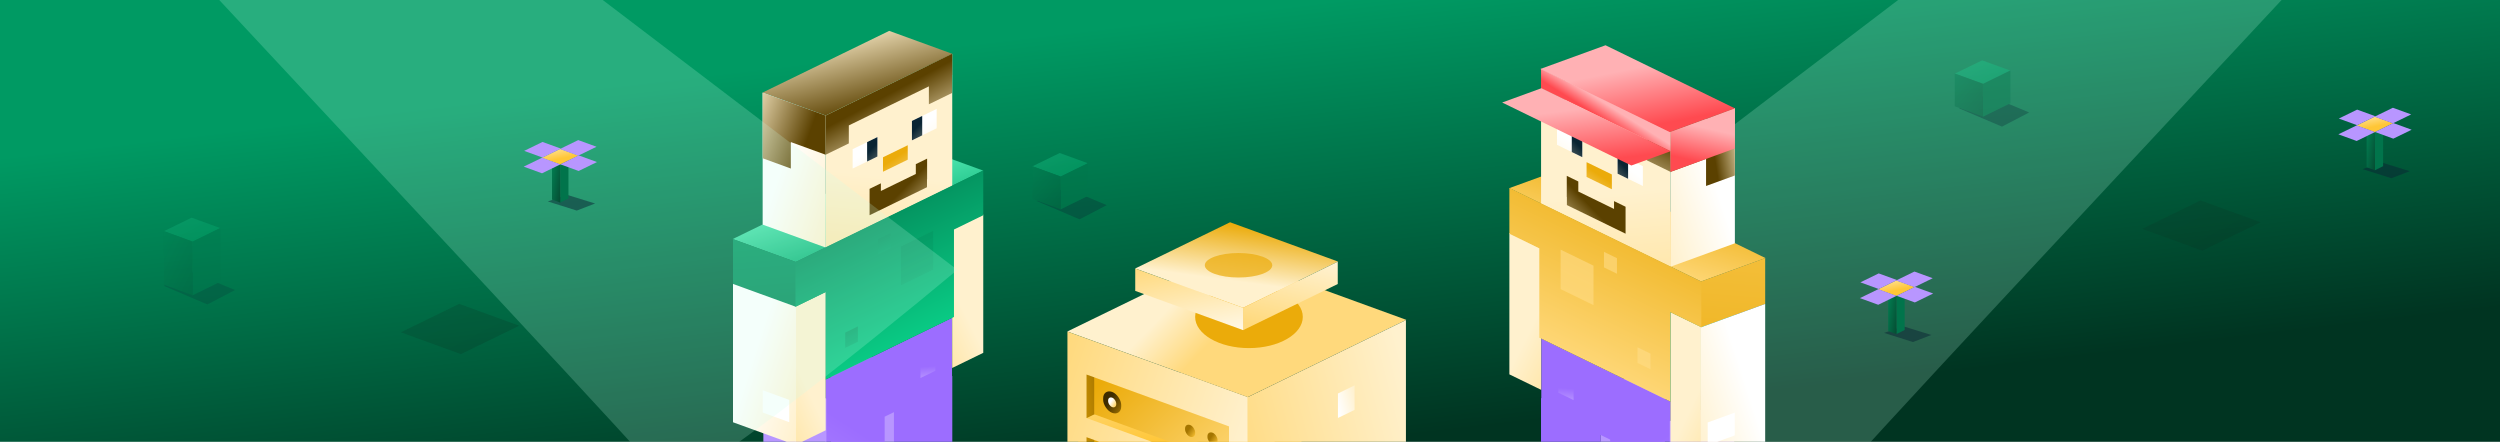 <?xml version="1.0" encoding="UTF-8"?> <svg xmlns="http://www.w3.org/2000/svg" width="1160" height="205" viewBox="0 0 1160 205" fill="none"><g clip-path="url(#clip0_224_44)"><rect width="1160" height="205" fill="url(#paint0_linear_224_44)"></rect><g filter="url(#filter0_f_224_44)"><path d="M448.397 273.056L386.31 248.131L427.328 230.019L487.813 253.741L448.397 273.056Z" fill="#1E1E1E" fill-opacity="0.7"></path></g><rect width="31.114" height="73.855" transform="matrix(0.94 0.342 0 1 385.637 159.084)" fill="url(#paint1_linear_224_44)"></rect><path d="M441.744 174.542L441.868 174.482V230.323L414.786 243.534V191.234L410.478 193.335V245.712L383.396 258.923V206.545L383.017 206.731V176.105L441.744 147.458V174.542Z" fill="url(#paint2_linear_224_44)"></path><rect width="7.679" height="8.287" transform="matrix(0.899 -0.438 0 1 427.089 167.115)" fill="url(#paint3_linear_224_44)"></rect><rect width="31.114" height="73.855" transform="matrix(0.94 0.342 0 1 354.195 174.313)" fill="url(#paint4_linear_224_44)"></rect><rect width="30.95" height="43.887" transform="matrix(0.94 0.342 0 1 354.195 121.584)" fill="url(#paint5_linear_224_44)"></rect><rect width="31.114" height="65.339" transform="matrix(0.94 0.342 -0.899 0.438 412.594 14.322)" fill="url(#paint6_linear_224_44)"></rect><rect width="31.114" height="96.781" transform="matrix(0.94 0.342 -0.899 0.438 426.986 68.526)" fill="url(#paint7_linear_224_44)"></rect><rect width="65.339" height="61.245" transform="matrix(0.899 -0.438 0 1 383.106 53.609)" fill="url(#paint8_linear_224_44)"></rect><rect width="15.393" height="64.193" transform="matrix(0.899 -0.438 0 1 369.261 142.21)" fill="url(#paint9_linear_224_44)"></rect><rect width="16.048" height="64.193" transform="matrix(0.899 -0.438 0 1 441.806 106.552)" fill="url(#paint10_linear_224_44)"></rect><path d="M441.833 34.792L441.743 34.835V43.144L430.999 48.384V40.075L393.85 58.194V66.546L383.106 71.786V53.609L393.85 48.369L430.999 30.25V30.207L441.743 24.967V25.01L441.833 24.967V34.792Z" fill="url(#paint11_linear_224_44)"></path><rect width="12.773" height="6.714" transform="matrix(0.899 -0.438 0 1 409.709 72.98)" fill="url(#paint12_linear_224_44)"></rect><rect width="12.773" height="9.007" transform="matrix(0.899 -0.438 0 1 395.627 69.213)" fill="url(#paint13_linear_224_44)"></rect><rect width="12.773" height="9.007" transform="matrix(0.899 -0.438 0 1 423.137 56.113)" fill="url(#paint14_linear_224_44)"></rect><rect width="5.303" height="9.007" transform="matrix(0.899 -0.438 0 1 402.34 65.939)" fill="url(#paint15_linear_224_44)"></rect><rect width="5.303" height="9.007" transform="matrix(0.899 -0.438 0 1 423.137 56.113)" fill="url(#paint16_linear_224_44)"></rect><path d="M430.179 83.182L430.127 83.206V86.867L403.486 99.86V87.621L408.726 85.065V88.624L424.938 80.718V76.158L430.179 73.603V83.182Z" fill="url(#paint17_linear_224_44)"></path><rect width="31.114" height="61.245" transform="matrix(0.94 0.342 0 1 353.868 42.98)" fill="url(#paint18_linear_224_44)"></rect><rect width="31.114" height="20.797" transform="matrix(0.94 0.342 0 1 340.112 110.939)" fill="url(#paint19_linear_224_44)"></rect><rect width="31.114" height="64.193" transform="matrix(0.94 0.342 0 1 340.112 131.737)" fill="url(#paint20_linear_224_44)"></rect><rect width="13.075" height="10.343" transform="matrix(0.94 0.342 0 1 353.916 181.082)" fill="url(#paint21_linear_224_44)"></rect><path d="M383.105 53.622V71.8L366.948 65.919V78.2L353.868 73.439V42.98L383.105 53.622Z" fill="url(#paint22_linear_224_44)"></path><path d="M456.23 99.869L442.643 106.495V147.076L383.18 176.078V135.497L369.097 142.366V121.569L456.23 79.071V99.869Z" fill="url(#paint23_linear_224_44)"></path><rect opacity="0.6" width="16.615" height="17.93" transform="matrix(0.899 -0.438 0 1 418.042 114.379)" fill="url(#paint24_linear_224_44)"></rect><rect opacity="0.6" width="6.55" height="7.068" transform="matrix(0.899 -0.438 0 1 392.173 154.321)" fill="url(#paint25_linear_224_44)"></rect><rect opacity="0.6" width="6.55" height="7.068" transform="matrix(0.899 -0.438 0 1 407.398 110.982)" fill="url(#paint26_linear_224_44)"></rect><g filter="url(#filter1_f_224_44)"><path d="M622.595 307.814L517.045 266.711L586.776 236.843L689.602 275.963L622.595 307.814Z" fill="#1E1E1E" fill-opacity="0.7"></path></g><rect width="18.405" height="31.763" transform="matrix(0.899 -0.438 0 1 500.291 193.409)" fill="url(#paint27_linear_224_44)"></rect><rect width="74.212" height="49.574" transform="matrix(0.94 0.342 -0.899 0.438 547.518 201.848)" fill="url(#paint28_linear_224_44)"></rect><rect width="89.047" height="31.689" transform="matrix(0.94 0.342 0 1 507.711 189.496)" fill="url(#paint29_linear_224_44)"></rect><rect width="89.047" height="81.87" transform="matrix(0.94 0.342 -0.899 0.438 568.827 117.956)" fill="url(#paint30_linear_224_44)"></rect><mask id="path-33-inside-1_224_44" fill="white"><rect width="71.769" height="65.984" rx="1.542" transform="matrix(0.94 0.342 -0.899 0.438 568.467 123.202)"></rect></mask><rect width="71.769" height="65.984" rx="1.542" transform="matrix(0.94 0.342 -0.899 0.438 568.467 123.202)" stroke="url(#paint31_linear_224_44)" stroke-width="4.639" stroke-linejoin="round" mask="url(#path-33-inside-1_224_44)"></rect><g filter="url(#filter2_f_224_44)"><ellipse cx="579.522" cy="147.036" rx="24.975" ry="14.483" fill="#EBAB0A"></ellipse></g><g filter="url(#filter3_dd_224_44)"><rect width="8.908" height="9.718" rx="4.454" transform="matrix(0.94 0.342 0 1 511.867 210.276)" fill="url(#paint32_linear_224_44)"></rect></g><rect width="53.276" height="48.982" transform="matrix(0.94 0.342 -0.899 0.438 570.746 103.129)" fill="url(#paint33_linear_224_44)"></rect><g opacity="0.7" filter="url(#filter4_f_224_44)"><ellipse cx="574.68" cy="123.08" rx="15.655" ry="5.682" fill="#EBAB0A"></ellipse></g><rect width="48.848" height="10.371" transform="matrix(0.899 -0.438 0 1 576.804 142.805)" fill="url(#paint34_linear_224_44)"></rect><rect width="53.276" height="10.371" transform="matrix(0.94 0.342 0 1 526.748 124.603)" fill="url(#paint35_linear_224_44)"></rect><mask id="path-40-inside-2_224_44" fill="white"><rect width="36.758" height="33.795" rx="1.542" transform="matrix(0.94 0.342 -0.899 0.438 572.722 108.832)"></rect></mask><rect width="36.758" height="33.795" rx="1.542" transform="matrix(0.94 0.342 -0.899 0.438 572.722 108.832)" stroke="url(#paint36_linear_224_44)" stroke-width="4.639" stroke-linejoin="round" mask="url(#path-40-inside-2_224_44)"></rect><rect width="9.664" height="31.763" transform="matrix(0.899 -0.438 0 1 500.29 164.442)" fill="url(#paint37_linear_224_44)"></rect><rect width="74.212" height="49.574" transform="matrix(0.94 0.342 -0.899 0.438 547.518 172.881)" fill="url(#paint38_linear_224_44)"></rect><rect width="89.047" height="31.689" transform="matrix(0.94 0.342 0 1 507.711 160.53)" fill="url(#paint39_linear_224_44)"></rect><g filter="url(#filter5_ddd_224_44)"><rect width="8.908" height="9.718" rx="4.454" transform="matrix(0.94 0.342 0 1 511.867 180.329)" fill="url(#paint40_linear_224_44)"></rect></g><g filter="url(#filter6_ddd_224_44)"><rect width="4.019" height="4.384" rx="2.009" transform="matrix(0.94 0.342 0 1 514.165 183.833)" fill="url(#paint41_linear_224_44)"></rect></g><path d="M578.966 184.302V292.354L495.288 261.898V153.846L578.966 184.302ZM504.149 251.242L570.26 275.304V255.118L504.149 231.056V251.242ZM504.149 223.041L570.26 247.104V226.918L504.149 202.855V223.041ZM504.149 193.971L570.26 218.033V197.848L504.149 173.785V193.971Z" fill="url(#paint42_linear_224_44)"></path><rect width="81.646" height="108.053" transform="matrix(0.899 -0.438 0 1 578.953 184.271)" fill="url(#paint43_linear_224_44)"></rect><rect width="8.587" height="11.365" transform="matrix(0.899 -0.438 0 1 620.81 182.573)" fill="url(#paint44_linear_224_44)"></rect><g filter="url(#filter7_ddd_224_44)"><rect width="4.99" height="5.444" rx="2.495" transform="matrix(0.94 0.342 0 1 549.864 196.347)" fill="url(#paint45_linear_224_44)"></rect></g><g filter="url(#filter8_ddd_224_44)"><rect width="4.99" height="5.444" rx="2.495" transform="matrix(0.94 0.342 0 1 560.254 199.909)" fill="url(#paint46_linear_224_44)"></rect></g><g opacity="0.2" filter="url(#filter9_f_224_44)"><path d="M444.211 125.2L-304 -444.098C-190.803 -308.182 305.317 215.181 308.816 223.765C312.315 232.349 400.537 161.632 444.211 125.2Z" fill="#C8FFEB"></path></g><g opacity="0.2" filter="url(#filter10_f_224_44)"><path d="M716.177 125.2L1464.39 -444.098C1351.19 -308.182 855.07 215.181 851.571 223.765C848.072 232.349 759.85 161.632 716.177 125.2Z" fill="#C8FFEB"></path></g><rect width="31.803" height="75.492" transform="matrix(-0.94 0.342 0 1 772.509 168.971)" fill="url(#paint47_linear_224_44)"></rect><path d="M715.159 184.77L715.032 184.708V241.788L742.715 255.292V201.832L747.117 203.979V257.518L774.8 271.022V217.483L775.187 217.672V186.367L715.159 157.085V184.77Z" fill="url(#paint48_linear_224_44)"></path><rect width="7.85" height="8.471" transform="matrix(-0.899 -0.438 0 1 730.139 177.179)" fill="url(#paint49_linear_224_44)"></rect><rect width="31.803" height="75.492" transform="matrix(-0.94 0.342 0 1 804.648 184.537)" fill="url(#paint50_linear_224_44)"></rect><rect width="31.636" height="44.86" transform="matrix(-0.94 0.342 0 1 804.648 130.639)" fill="url(#paint51_linear_224_44)"></rect><rect width="31.803" height="98.926" transform="matrix(-0.94 0.342 0.899 0.438 730.244 76.405)" fill="url(#paint52_linear_224_44)"></rect><rect width="66.787" height="62.603" transform="matrix(-0.899 -0.438 0 1 775.096 61.157)" fill="url(#paint53_linear_224_44)"></rect><rect width="15.734" height="65.616" transform="matrix(-0.899 -0.438 0 1 789.248 151.722)" fill="url(#paint54_linear_224_44)"></rect><rect width="16.404" height="65.616" transform="matrix(-0.899 -0.438 0 1 715.096 115.274)" fill="url(#paint55_linear_224_44)"></rect><path d="M764.114 74.38L775.096 79.736V61.156L764.114 55.8V74.38ZM715.16 50.46L726.142 55.816V37.236L715.16 31.88V50.46Z" fill="url(#paint56_linear_224_44)"></path><rect width="13.056" height="6.863" transform="matrix(-0.899 -0.438 0 1 747.904 80.958)" fill="url(#paint57_linear_224_44)"></rect><rect width="13.056" height="9.206" transform="matrix(-0.899 -0.438 0 1 762.299 77.107)" fill="url(#paint58_linear_224_44)"></rect><rect width="13.056" height="9.206" transform="matrix(-0.899 -0.438 0 1 734.178 63.717)" fill="url(#paint59_linear_224_44)"></rect><rect width="5.421" height="9.206" transform="matrix(-0.899 -0.438 0 1 755.437 73.761)" fill="url(#paint60_linear_224_44)"></rect><rect width="5.421" height="9.206" transform="matrix(-0.899 -0.438 0 1 734.178 63.717)" fill="url(#paint61_linear_224_44)"></rect><path d="M726.98 91.385L727.034 91.411V95.153L754.265 108.434V95.924L748.908 93.312V96.95L732.337 88.867V84.207L726.98 81.594V91.385Z" fill="url(#paint62_linear_224_44)"></path><rect width="31.803" height="62.603" transform="matrix(-0.94 0.342 0 1 804.982 50.294)" fill="url(#paint63_linear_224_44)"></rect><rect width="31.804" height="18.58" transform="matrix(-0.94 0.342 0 1 804.982 50.293)" fill="url(#paint64_linear_224_44)"></rect><rect width="31.804" height="21.258" transform="matrix(-0.94 0.342 0 1 819.043 119.758)" fill="url(#paint65_linear_224_44)"></rect><rect width="31.803" height="65.616" transform="matrix(-0.94 0.342 0 1 819.043 141.017)" fill="url(#paint66_linear_224_44)"></rect><rect width="13.365" height="10.572" transform="matrix(-0.94 0.342 0 1 804.933 191.455)" fill="url(#paint67_linear_224_44)"></rect><path d="M791.612 55.16V86.293L804.982 81.427V50.294L791.612 55.16Z" fill="url(#paint68_linear_224_44)"></path><path d="M700.351 108.442L714.24 115.216V156.696L775.021 186.341V144.86L789.415 151.882V130.624L700.351 87.184V108.442Z" fill="url(#paint69_linear_224_44)"></path><rect opacity="0.6" width="16.983" height="18.327" transform="matrix(-0.899 -0.438 0 1 739.386 123.274)" fill="url(#paint70_linear_224_44)"></rect><rect opacity="0.6" width="6.695" height="7.225" transform="matrix(-0.899 -0.438 0 1 765.829 164.102)" fill="url(#paint71_linear_224_44)"></rect><rect opacity="0.6" width="6.695" height="7.225" transform="matrix(-0.899 -0.438 0 1 750.267 119.803)" fill="url(#paint72_linear_224_44)"></rect><rect width="31.804" height="18.58" transform="matrix(-0.94 0.342 0 1 804.982 50.293)" fill="url(#paint73_linear_224_44)"></rect><path d="M775.096 61.158L715.068 31.88V40.956L775.096 70.234V61.158Z" fill="url(#paint74_linear_224_44)"></path><path d="M744.955 21L714.726 32.002L774.755 61.28L804.983 50.278L744.955 21Z" fill="url(#paint75_linear_224_44)"></path><path d="M715.253 40.92L697 47.563L756.937 76.797L775.19 70.153L715.253 40.92Z" fill="url(#paint76_linear_224_44)"></path><g opacity="0.3" filter="url(#filter11_f_224_44)"><g filter="url(#filter12_f_224_44)"><path d="M500.908 101.757L481.03 93.271L494.163 87.104L513.528 95.181L500.908 101.757Z" fill="#092433"></path></g><rect width="13.928" height="14.137" transform="matrix(0.94 0.342 -0.899 0.438 491.707 71)" fill="url(#paint77_linear_224_44)"></rect><rect width="14.227" height="15.233" transform="matrix(0.897 -0.441 0 1 492.057 81.965)" fill="url(#paint78_linear_224_44)"></rect><rect width="13.928" height="15.233" transform="matrix(0.94 0.342 0 1 479 77.093)" fill="url(#paint79_linear_224_44)"></rect></g><g opacity="0.3" filter="url(#filter13_f_224_44)"><g filter="url(#filter14_f_224_44)"><path d="M928.908 58.757L909.03 50.271L922.163 44.104L941.528 52.181L928.908 58.757Z" fill="#092433"></path></g><rect width="13.928" height="14.137" transform="matrix(0.94 0.342 -0.899 0.438 919.707 28)" fill="url(#paint80_linear_224_44)"></rect><rect width="14.227" height="15.233" transform="matrix(0.897 -0.441 0 1 920.057 38.965)" fill="url(#paint81_linear_224_44)"></rect><rect width="13.928" height="15.233" transform="matrix(0.94 0.342 0 1 907 34.093)" fill="url(#paint82_linear_224_44)"></rect></g><g opacity="0.22" filter="url(#filter15_f_224_44)"><rect width="29.643" height="30.09" transform="matrix(0.94 0.342 -0.899 0.438 213.044 141)" fill="url(#paint83_linear_224_44)"></rect></g><g opacity="0.22" filter="url(#filter16_f_224_44)"><rect width="29.643" height="30.09" transform="matrix(0.94 0.342 -0.899 0.438 1021.04 93)" fill="url(#paint84_linear_224_44)"></rect></g><g filter="url(#filter17_f_224_44)"><g opacity="0.5" filter="url(#filter18_f_224_44)"><path d="M267.614 97.707L254.189 93.47L263.058 90.391L276.136 94.423L267.614 97.707Z" fill="#092433"></path></g><rect width="4.284" height="19.796" transform="matrix(0.897 -0.441 0 1 259.922 74.207)" fill="url(#paint85_linear_224_44)"></rect><rect width="4.089" height="19.796" transform="matrix(0.94 0.342 0 1 256.125 72.819)" fill="url(#paint86_linear_224_44)"></rect><rect width="9.037" height="9.468" transform="matrix(0.94 0.342 -0.899 0.438 259.901 69.093)" fill="url(#paint87_linear_224_44)"></rect><rect width="9.037" height="9.468" transform="matrix(0.94 0.342 -0.899 0.438 251.509 73.177)" fill="url(#paint88_linear_224_44)"></rect><rect width="9.037" height="9.468" transform="matrix(0.94 0.342 -0.899 0.438 268.508 72.101)" fill="url(#paint89_linear_224_44)"></rect><rect width="9.037" height="9.468" transform="matrix(0.94 0.342 -0.899 0.438 268.293 65)" fill="url(#paint90_linear_224_44)"></rect><rect width="9.037" height="9.468" transform="matrix(0.94 0.342 -0.899 0.438 251.724 65.861)" fill="url(#paint91_linear_224_44)"></rect></g><g filter="url(#filter19_f_224_44)"><g opacity="0.5" filter="url(#filter20_f_224_44)"><path d="M887.614 158.707L874.189 154.47L883.058 151.391L896.136 155.423L887.614 158.707Z" fill="#092433"></path></g><rect width="4.284" height="19.796" transform="matrix(0.897 -0.441 0 1 879.922 135.207)" fill="url(#paint92_linear_224_44)"></rect><rect width="4.089" height="19.796" transform="matrix(0.94 0.342 0 1 876.125 133.819)" fill="url(#paint93_linear_224_44)"></rect><rect width="9.037" height="9.468" transform="matrix(0.94 0.342 -0.899 0.438 879.901 130.093)" fill="url(#paint94_linear_224_44)"></rect><rect width="9.037" height="9.468" transform="matrix(0.94 0.342 -0.899 0.438 871.509 134.177)" fill="url(#paint95_linear_224_44)"></rect><rect width="9.037" height="9.468" transform="matrix(0.94 0.342 -0.899 0.438 888.508 133.101)" fill="url(#paint96_linear_224_44)"></rect><rect width="9.037" height="9.468" transform="matrix(0.94 0.342 -0.899 0.438 888.293 126)" fill="url(#paint97_linear_224_44)"></rect><rect width="9.037" height="9.468" transform="matrix(0.94 0.342 -0.899 0.438 871.724 126.861)" fill="url(#paint98_linear_224_44)"></rect></g><g filter="url(#filter21_f_224_44)"><g opacity="0.5" filter="url(#filter22_f_224_44)"><path d="M1109.61 82.707L1096.19 78.47L1105.06 75.391L1118.14 79.423L1109.61 82.707Z" fill="#092433"></path></g><rect width="4.284" height="19.796" transform="matrix(0.897 -0.441 0 1 1101.92 59.206)" fill="url(#paint99_linear_224_44)"></rect><rect width="4.089" height="19.796" transform="matrix(0.94 0.342 0 1 1098.13 57.819)" fill="url(#paint100_linear_224_44)"></rect><rect width="9.037" height="9.468" transform="matrix(0.94 0.342 -0.899 0.438 1101.9 54.093)" fill="url(#paint101_linear_224_44)"></rect><rect width="9.037" height="9.468" transform="matrix(0.94 0.342 -0.899 0.438 1093.51 58.177)" fill="url(#paint102_linear_224_44)"></rect><rect width="9.037" height="9.468" transform="matrix(0.94 0.342 -0.899 0.438 1110.51 57.101)" fill="url(#paint103_linear_224_44)"></rect><rect width="9.037" height="9.468" transform="matrix(0.94 0.342 -0.899 0.438 1110.29 50)" fill="url(#paint104_linear_224_44)"></rect><rect width="9.037" height="9.468" transform="matrix(0.94 0.342 -0.899 0.438 1093.72 50.861)" fill="url(#paint105_linear_224_44)"></rect></g><g opacity="0.2" filter="url(#filter23_f_224_44)"><g filter="url(#filter24_f_224_44)"><path d="M96.208 141.264L76 132.637L89.35 126.368L109.037 134.578L96.208 141.264Z" fill="#092433"></path></g><rect width="14.159" height="14.372" transform="matrix(0.94 0.342 -0.899 0.438 88.918 101)" fill="url(#paint106_linear_224_44)"></rect><rect width="14.463" height="24.925" transform="matrix(0.897 -0.441 0 1 89.274 112.147)" fill="url(#paint107_linear_224_44)"></rect><rect width="14.159" height="24.925" transform="matrix(0.94 0.342 0 1 76 107.194)" fill="url(#paint108_linear_224_44)"></rect></g></g><defs><filter id="filter0_f_224_44" x="348.018" y="191.727" width="178.086" height="119.621" filterUnits="userSpaceOnUse" color-interpolation-filters="sRGB"><feFlood flood-opacity="0" result="BackgroundImageFix"></feFlood><feBlend mode="normal" in="SourceGraphic" in2="BackgroundImageFix" result="shape"></feBlend><feGaussianBlur stdDeviation="19.146" result="effect1_foregroundBlur_224_44"></feGaussianBlur></filter><filter id="filter1_f_224_44" x="484.465" y="204.263" width="237.717" height="136.131" filterUnits="userSpaceOnUse" color-interpolation-filters="sRGB"><feFlood flood-opacity="0" result="BackgroundImageFix"></feFlood><feBlend mode="normal" in="SourceGraphic" in2="BackgroundImageFix" result="shape"></feBlend><feGaussianBlur stdDeviation="16.29" result="effect1_foregroundBlur_224_44"></feGaussianBlur></filter><filter id="filter2_f_224_44" x="530.356" y="108.362" width="98.331" height="77.348" filterUnits="userSpaceOnUse" color-interpolation-filters="sRGB"><feFlood flood-opacity="0" result="BackgroundImageFix"></feFlood><feBlend mode="normal" in="SourceGraphic" in2="BackgroundImageFix" result="shape"></feBlend><feGaussianBlur stdDeviation="12.095" result="effect1_foregroundBlur_224_44"></feGaussianBlur></filter><filter id="filter3_dd_224_44" x="504.333" y="204.011" width="23.438" height="25.294" filterUnits="userSpaceOnUse" color-interpolation-filters="sRGB"><feFlood flood-opacity="0" result="BackgroundImageFix"></feFlood><feColorMatrix in="SourceAlpha" type="matrix" values="0 0 0 0 0 0 0 0 0 0 0 0 0 0 0 0 0 0 127 0" result="hardAlpha"></feColorMatrix><feOffset></feOffset><feGaussianBlur stdDeviation="3.767"></feGaussianBlur><feComposite in2="hardAlpha" operator="out"></feComposite><feColorMatrix type="matrix" values="0 0 0 0 1 0 0 0 0 1 0 0 0 0 1 0 0 0 1 0"></feColorMatrix><feBlend mode="normal" in2="BackgroundImageFix" result="effect1_dropShadow_224_44"></feBlend><feColorMatrix in="SourceAlpha" type="matrix" values="0 0 0 0 0 0 0 0 0 0 0 0 0 0 0 0 0 0 127 0" result="hardAlpha"></feColorMatrix><feOffset></feOffset><feGaussianBlur stdDeviation="3.767"></feGaussianBlur><feComposite in2="hardAlpha" operator="out"></feComposite><feColorMatrix type="matrix" values="0 0 0 0 1 0 0 0 0 1 0 0 0 0 1 0 0 0 1 0"></feColorMatrix><feBlend mode="normal" in2="effect1_dropShadow_224_44" result="effect2_dropShadow_224_44"></feBlend><feBlend mode="normal" in="SourceGraphic" in2="effect2_dropShadow_224_44" result="shape"></feBlend></filter><filter id="filter4_f_224_44" x="546.384" y="104.757" width="56.591" height="36.645" filterUnits="userSpaceOnUse" color-interpolation-filters="sRGB"><feFlood flood-opacity="0" result="BackgroundImageFix"></feFlood><feBlend mode="normal" in="SourceGraphic" in2="BackgroundImageFix" result="shape"></feBlend><feGaussianBlur stdDeviation="6.32" result="effect1_foregroundBlur_224_44"></feGaussianBlur></filter><filter id="filter5_ddd_224_44" x="504.333" y="174.064" width="23.438" height="25.294" filterUnits="userSpaceOnUse" color-interpolation-filters="sRGB"><feFlood flood-opacity="0" result="BackgroundImageFix"></feFlood><feColorMatrix in="SourceAlpha" type="matrix" values="0 0 0 0 0 0 0 0 0 0 0 0 0 0 0 0 0 0 127 0" result="hardAlpha"></feColorMatrix><feOffset></feOffset><feGaussianBlur stdDeviation="3.767"></feGaussianBlur><feComposite in2="hardAlpha" operator="out"></feComposite><feColorMatrix type="matrix" values="0 0 0 0 1 0 0 0 0 1 0 0 0 0 1 0 0 0 1 0"></feColorMatrix><feBlend mode="normal" in2="BackgroundImageFix" result="effect1_dropShadow_224_44"></feBlend><feColorMatrix in="SourceAlpha" type="matrix" values="0 0 0 0 0 0 0 0 0 0 0 0 0 0 0 0 0 0 127 0" result="hardAlpha"></feColorMatrix><feOffset></feOffset><feGaussianBlur stdDeviation="3.767"></feGaussianBlur><feComposite in2="hardAlpha" operator="out"></feComposite><feColorMatrix type="matrix" values="0 0 0 0 1 0 0 0 0 1 0 0 0 0 1 0 0 0 1 0"></feColorMatrix><feBlend mode="normal" in2="effect1_dropShadow_224_44" result="effect2_dropShadow_224_44"></feBlend><feColorMatrix in="SourceAlpha" type="matrix" values="0 0 0 0 0 0 0 0 0 0 0 0 0 0 0 0 0 0 127 0" result="hardAlpha"></feColorMatrix><feOffset></feOffset><feGaussianBlur stdDeviation="1.399"></feGaussianBlur><feComposite in2="hardAlpha" operator="out"></feComposite><feColorMatrix type="matrix" values="0 0 0 0 1 0 0 0 0 1 0 0 0 0 1 0 0 0 1 0"></feColorMatrix><feBlend mode="normal" in2="effect2_dropShadow_224_44" result="effect3_dropShadow_224_44"></feBlend><feBlend mode="normal" in="SourceGraphic" in2="effect3_dropShadow_224_44" result="shape"></feBlend></filter><filter id="filter6_ddd_224_44" x="506.631" y="176.872" width="18.844" height="19.682" filterUnits="userSpaceOnUse" color-interpolation-filters="sRGB"><feFlood flood-opacity="0" result="BackgroundImageFix"></feFlood><feColorMatrix in="SourceAlpha" type="matrix" values="0 0 0 0 0 0 0 0 0 0 0 0 0 0 0 0 0 0 127 0" result="hardAlpha"></feColorMatrix><feOffset></feOffset><feGaussianBlur stdDeviation="3.767"></feGaussianBlur><feComposite in2="hardAlpha" operator="out"></feComposite><feColorMatrix type="matrix" values="0 0 0 0 1 0 0 0 0 1 0 0 0 0 1 0 0 0 1 0"></feColorMatrix><feBlend mode="normal" in2="BackgroundImageFix" result="effect1_dropShadow_224_44"></feBlend><feColorMatrix in="SourceAlpha" type="matrix" values="0 0 0 0 0 0 0 0 0 0 0 0 0 0 0 0 0 0 127 0" result="hardAlpha"></feColorMatrix><feOffset></feOffset><feGaussianBlur stdDeviation="3.767"></feGaussianBlur><feComposite in2="hardAlpha" operator="out"></feComposite><feColorMatrix type="matrix" values="0 0 0 0 1 0 0 0 0 1 0 0 0 0 1 0 0 0 1 0"></feColorMatrix><feBlend mode="normal" in2="effect1_dropShadow_224_44" result="effect2_dropShadow_224_44"></feBlend><feColorMatrix in="SourceAlpha" type="matrix" values="0 0 0 0 0 0 0 0 0 0 0 0 0 0 0 0 0 0 127 0" result="hardAlpha"></feColorMatrix><feOffset></feOffset><feGaussianBlur stdDeviation="1.399"></feGaussianBlur><feComposite in2="hardAlpha" operator="out"></feComposite><feColorMatrix type="matrix" values="0 0 0 0 1 0 0 0 0 1 0 0 0 0 1 0 0 0 1 0"></feColorMatrix><feBlend mode="normal" in2="effect2_dropShadow_224_44" result="effect3_dropShadow_224_44"></feBlend><feBlend mode="normal" in="SourceGraphic" in2="effect3_dropShadow_224_44" result="shape"></feBlend></filter><filter id="filter7_ddd_224_44" x="542.33" y="189.524" width="19.757" height="20.796" filterUnits="userSpaceOnUse" color-interpolation-filters="sRGB"><feFlood flood-opacity="0" result="BackgroundImageFix"></feFlood><feColorMatrix in="SourceAlpha" type="matrix" values="0 0 0 0 0 0 0 0 0 0 0 0 0 0 0 0 0 0 127 0" result="hardAlpha"></feColorMatrix><feOffset></feOffset><feGaussianBlur stdDeviation="3.767"></feGaussianBlur><feComposite in2="hardAlpha" operator="out"></feComposite><feColorMatrix type="matrix" values="0 0 0 0 1 0 0 0 0 1 0 0 0 0 1 0 0 0 1 0"></feColorMatrix><feBlend mode="normal" in2="BackgroundImageFix" result="effect1_dropShadow_224_44"></feBlend><feColorMatrix in="SourceAlpha" type="matrix" values="0 0 0 0 0 0 0 0 0 0 0 0 0 0 0 0 0 0 127 0" result="hardAlpha"></feColorMatrix><feOffset></feOffset><feGaussianBlur stdDeviation="3.767"></feGaussianBlur><feComposite in2="hardAlpha" operator="out"></feComposite><feColorMatrix type="matrix" values="0 0 0 0 1 0 0 0 0 1 0 0 0 0 1 0 0 0 1 0"></feColorMatrix><feBlend mode="normal" in2="effect1_dropShadow_224_44" result="effect2_dropShadow_224_44"></feBlend><feColorMatrix in="SourceAlpha" type="matrix" values="0 0 0 0 0 0 0 0 0 0 0 0 0 0 0 0 0 0 127 0" result="hardAlpha"></feColorMatrix><feOffset></feOffset><feGaussianBlur stdDeviation="1.399"></feGaussianBlur><feComposite in2="hardAlpha" operator="out"></feComposite><feColorMatrix type="matrix" values="0 0 0 0 1 0 0 0 0 1 0 0 0 0 1 0 0 0 1 0"></feColorMatrix><feBlend mode="normal" in2="effect2_dropShadow_224_44" result="effect3_dropShadow_224_44"></feBlend><feBlend mode="normal" in="SourceGraphic" in2="effect3_dropShadow_224_44" result="shape"></feBlend></filter><filter id="filter8_ddd_224_44" x="552.72" y="193.086" width="19.757" height="20.796" filterUnits="userSpaceOnUse" color-interpolation-filters="sRGB"><feFlood flood-opacity="0" result="BackgroundImageFix"></feFlood><feColorMatrix in="SourceAlpha" type="matrix" values="0 0 0 0 0 0 0 0 0 0 0 0 0 0 0 0 0 0 127 0" result="hardAlpha"></feColorMatrix><feOffset></feOffset><feGaussianBlur stdDeviation="3.767"></feGaussianBlur><feComposite in2="hardAlpha" operator="out"></feComposite><feColorMatrix type="matrix" values="0 0 0 0 1 0 0 0 0 1 0 0 0 0 1 0 0 0 1 0"></feColorMatrix><feBlend mode="normal" in2="BackgroundImageFix" result="effect1_dropShadow_224_44"></feBlend><feColorMatrix in="SourceAlpha" type="matrix" values="0 0 0 0 0 0 0 0 0 0 0 0 0 0 0 0 0 0 127 0" result="hardAlpha"></feColorMatrix><feOffset></feOffset><feGaussianBlur stdDeviation="3.767"></feGaussianBlur><feComposite in2="hardAlpha" operator="out"></feComposite><feColorMatrix type="matrix" values="0 0 0 0 1 0 0 0 0 1 0 0 0 0 1 0 0 0 1 0"></feColorMatrix><feBlend mode="normal" in2="effect1_dropShadow_224_44" result="effect2_dropShadow_224_44"></feBlend><feColorMatrix in="SourceAlpha" type="matrix" values="0 0 0 0 0 0 0 0 0 0 0 0 0 0 0 0 0 0 127 0" result="hardAlpha"></feColorMatrix><feOffset></feOffset><feGaussianBlur stdDeviation="1.399"></feGaussianBlur><feComposite in2="hardAlpha" operator="out"></feComposite><feColorMatrix type="matrix" values="0 0 0 0 1 0 0 0 0 1 0 0 0 0 1 0 0 0 1 0"></feColorMatrix><feBlend mode="normal" in2="effect2_dropShadow_224_44" result="effect3_dropShadow_224_44"></feBlend><feBlend mode="normal" in="SourceGraphic" in2="effect3_dropShadow_224_44" result="shape"></feBlend></filter><filter id="filter9_f_224_44" x="-384.773" y="-524.871" width="909.758" height="830.125" filterUnits="userSpaceOnUse" color-interpolation-filters="sRGB"><feFlood flood-opacity="0" result="BackgroundImageFix"></feFlood><feBlend mode="normal" in="SourceGraphic" in2="BackgroundImageFix" result="shape"></feBlend><feGaussianBlur stdDeviation="40.387" result="effect1_foregroundBlur_224_44"></feGaussianBlur></filter><filter id="filter10_f_224_44" x="635.403" y="-524.871" width="909.758" height="830.125" filterUnits="userSpaceOnUse" color-interpolation-filters="sRGB"><feFlood flood-opacity="0" result="BackgroundImageFix"></feFlood><feBlend mode="normal" in="SourceGraphic" in2="BackgroundImageFix" result="shape"></feBlend><feGaussianBlur stdDeviation="40.387" result="effect1_foregroundBlur_224_44"></feGaussianBlur></filter><filter id="filter11_f_224_44" x="478.101" y="70.1" width="36.327" height="32.556" filterUnits="userSpaceOnUse" color-interpolation-filters="sRGB"><feFlood flood-opacity="0" result="BackgroundImageFix"></feFlood><feBlend mode="normal" in="SourceGraphic" in2="BackgroundImageFix" result="shape"></feBlend><feGaussianBlur stdDeviation="0.45" result="effect1_foregroundBlur_224_44"></feGaussianBlur></filter><filter id="filter12_f_224_44" x="471.716" y="77.79" width="51.126" height="33.282" filterUnits="userSpaceOnUse" color-interpolation-filters="sRGB"><feFlood flood-opacity="0" result="BackgroundImageFix"></feFlood><feBlend mode="normal" in="SourceGraphic" in2="BackgroundImageFix" result="shape"></feBlend><feGaussianBlur stdDeviation="4.657" result="effect1_foregroundBlur_224_44"></feGaussianBlur></filter><filter id="filter13_f_224_44" x="906.101" y="27.101" width="36.327" height="32.556" filterUnits="userSpaceOnUse" color-interpolation-filters="sRGB"><feFlood flood-opacity="0" result="BackgroundImageFix"></feFlood><feBlend mode="normal" in="SourceGraphic" in2="BackgroundImageFix" result="shape"></feBlend><feGaussianBlur stdDeviation="0.45" result="effect1_foregroundBlur_224_44"></feGaussianBlur></filter><filter id="filter14_f_224_44" x="899.716" y="34.79" width="51.126" height="33.282" filterUnits="userSpaceOnUse" color-interpolation-filters="sRGB"><feFlood flood-opacity="0" result="BackgroundImageFix"></feFlood><feBlend mode="normal" in="SourceGraphic" in2="BackgroundImageFix" result="shape"></feBlend><feGaussianBlur stdDeviation="4.657" result="effect1_foregroundBlur_224_44"></feGaussianBlur></filter><filter id="filter15_f_224_44" x="183.871" y="138.871" width="59.159" height="27.588" filterUnits="userSpaceOnUse" color-interpolation-filters="sRGB"><feFlood flood-opacity="0" result="BackgroundImageFix"></feFlood><feBlend mode="normal" in="SourceGraphic" in2="BackgroundImageFix" result="shape"></feBlend><feGaussianBlur stdDeviation="1.065" result="effect1_foregroundBlur_224_44"></feGaussianBlur></filter><filter id="filter16_f_224_44" x="991.871" y="90.871" width="59.159" height="27.588" filterUnits="userSpaceOnUse" color-interpolation-filters="sRGB"><feFlood flood-opacity="0" result="BackgroundImageFix"></feFlood><feBlend mode="normal" in="SourceGraphic" in2="BackgroundImageFix" result="shape"></feBlend><feGaussianBlur stdDeviation="1.065" result="effect1_foregroundBlur_224_44"></feGaussianBlur></filter><filter id="filter17_f_224_44" x="241.904" y="63.905" width="36.191" height="34.897" filterUnits="userSpaceOnUse" color-interpolation-filters="sRGB"><feFlood flood-opacity="0" result="BackgroundImageFix"></feFlood><feBlend mode="normal" in="SourceGraphic" in2="BackgroundImageFix" result="shape"></feBlend><feGaussianBlur stdDeviation="0.548" result="effect1_foregroundBlur_224_44"></feGaussianBlur></filter><filter id="filter18_f_224_44" x="251.807" y="88.009" width="26.711" height="12.079" filterUnits="userSpaceOnUse" color-interpolation-filters="sRGB"><feFlood flood-opacity="0" result="BackgroundImageFix"></feFlood><feBlend mode="normal" in="SourceGraphic" in2="BackgroundImageFix" result="shape"></feBlend><feGaussianBlur stdDeviation="1.191" result="effect1_foregroundBlur_224_44"></feGaussianBlur></filter><filter id="filter19_f_224_44" x="861.904" y="124.905" width="36.191" height="34.897" filterUnits="userSpaceOnUse" color-interpolation-filters="sRGB"><feFlood flood-opacity="0" result="BackgroundImageFix"></feFlood><feBlend mode="normal" in="SourceGraphic" in2="BackgroundImageFix" result="shape"></feBlend><feGaussianBlur stdDeviation="0.548" result="effect1_foregroundBlur_224_44"></feGaussianBlur></filter><filter id="filter20_f_224_44" x="871.807" y="149.009" width="26.711" height="12.079" filterUnits="userSpaceOnUse" color-interpolation-filters="sRGB"><feFlood flood-opacity="0" result="BackgroundImageFix"></feFlood><feBlend mode="normal" in="SourceGraphic" in2="BackgroundImageFix" result="shape"></feBlend><feGaussianBlur stdDeviation="1.191" result="effect1_foregroundBlur_224_44"></feGaussianBlur></filter><filter id="filter21_f_224_44" x="1083.9" y="48.905" width="36.191" height="34.897" filterUnits="userSpaceOnUse" color-interpolation-filters="sRGB"><feFlood flood-opacity="0" result="BackgroundImageFix"></feFlood><feBlend mode="normal" in="SourceGraphic" in2="BackgroundImageFix" result="shape"></feBlend><feGaussianBlur stdDeviation="0.548" result="effect1_foregroundBlur_224_44"></feGaussianBlur></filter><filter id="filter22_f_224_44" x="1093.81" y="73.009" width="26.711" height="12.079" filterUnits="userSpaceOnUse" color-interpolation-filters="sRGB"><feFlood flood-opacity="0" result="BackgroundImageFix"></feFlood><feBlend mode="normal" in="SourceGraphic" in2="BackgroundImageFix" result="shape"></feBlend><feGaussianBlur stdDeviation="1.191" result="effect1_foregroundBlur_224_44"></feGaussianBlur></filter><filter id="filter23_f_224_44" x="75.532" y="100.532" width="33.973" height="41.2" filterUnits="userSpaceOnUse" color-interpolation-filters="sRGB"><feFlood flood-opacity="0" result="BackgroundImageFix"></feFlood><feBlend mode="normal" in="SourceGraphic" in2="BackgroundImageFix" result="shape"></feBlend><feGaussianBlur stdDeviation="0.234" result="effect1_foregroundBlur_224_44"></feGaussianBlur></filter><filter id="filter24_f_224_44" x="60.968" y="111.336" width="63.1" height="44.959" filterUnits="userSpaceOnUse" color-interpolation-filters="sRGB"><feFlood flood-opacity="0" result="BackgroundImageFix"></feFlood><feBlend mode="normal" in="SourceGraphic" in2="BackgroundImageFix" result="shape"></feBlend><feGaussianBlur stdDeviation="7.516" result="effect1_foregroundBlur_224_44"></feGaussianBlur></filter><linearGradient id="paint0_linear_224_44" x1="620.41" y1="-2.46613e-06" x2="644.355" y2="203.334" gradientUnits="userSpaceOnUse"><stop stop-color="#009A63"></stop><stop offset="1" stop-color="#003421"></stop></linearGradient><linearGradient id="paint1_linear_224_44" x1="32.984" y1="109.217" x2="95.347" y2="119.16" gradientUnits="userSpaceOnUse"><stop stop-color="#B896FF"></stop><stop offset="1" stop-color="#9C6DFF"></stop></linearGradient><linearGradient id="paint2_linear_224_44" x1="445.405" y1="312.131" x2="482.628" y2="255.473" gradientUnits="userSpaceOnUse"><stop stop-color="#B896FF"></stop><stop offset="1" stop-color="#9C6DFF"></stop></linearGradient><linearGradient id="paint3_linear_224_44" x1="8.141" y1="12.243" x2="10.121" y2="6.953" gradientUnits="userSpaceOnUse"><stop stop-color="#B896FF"></stop><stop offset="1" stop-color="#9C6DFF"></stop></linearGradient><linearGradient id="paint4_linear_224_44" x1="32.984" y1="109.217" x2="95.347" y2="119.16" gradientUnits="userSpaceOnUse"><stop stop-color="#B896FF"></stop><stop offset="1" stop-color="#9C6DFF"></stop></linearGradient><linearGradient id="paint5_linear_224_44" x1="-33.11" y1="-286.47" x2="232.015" y2="13.04" gradientUnits="userSpaceOnUse"><stop stop-color="#0AD088"></stop><stop offset="1" stop-color="#01744B"></stop></linearGradient><linearGradient id="paint6_linear_224_44" x1="31.194" y1="82.321" x2="-34.708" y2="59.173" gradientUnits="userSpaceOnUse"><stop stop-color="#5B4100"></stop><stop offset="1" stop-color="#FFF1CE"></stop></linearGradient><linearGradient id="paint7_linear_224_44" x1="31.194" y1="121.934" x2="-38.897" y2="105.313" gradientUnits="userSpaceOnUse"><stop stop-color="#0AB476"></stop><stop offset="1" stop-color="#73FFCD"></stop></linearGradient><linearGradient id="paint8_linear_224_44" x1="73.873" y1="152.842" x2="110.296" y2="82.844" gradientUnits="userSpaceOnUse"><stop stop-color="#FFD97C"></stop><stop offset="1" stop-color="#FFF1CE"></stop></linearGradient><linearGradient id="paint9_linear_224_44" x1="17.404" y1="160.198" x2="51.344" y2="145.537" gradientUnits="userSpaceOnUse"><stop stop-color="#FFD97C"></stop><stop offset="1" stop-color="#FFF1CE"></stop></linearGradient><linearGradient id="paint10_linear_224_44" x1="18.144" y1="160.198" x2="53.051" y2="144.478" gradientUnits="userSpaceOnUse"><stop stop-color="#FFD97C"></stop><stop offset="1" stop-color="#FFF1CE"></stop></linearGradient><linearGradient id="paint11_linear_224_44" x1="401.008" y1="49.789" x2="415.435" y2="76.651" gradientUnits="userSpaceOnUse"><stop stop-color="#5B4100"></stop><stop offset="1" stop-color="#FFF1CE"></stop></linearGradient><linearGradient id="paint12_linear_224_44" x1="3.894" y1="3.356" x2="7.474" y2="26.451" gradientUnits="userSpaceOnUse"><stop stop-color="#EBAB0A"></stop><stop offset="1" stop-color="#FFF1CE"></stop></linearGradient><linearGradient id="paint13_linear_224_44" x1="3.894" y1="4.502" x2="10.218" y2="34.913" gradientUnits="userSpaceOnUse"><stop stop-color="white"></stop><stop offset="1" stop-color="#FFF1CE"></stop></linearGradient><linearGradient id="paint14_linear_224_44" x1="3.894" y1="4.502" x2="10.218" y2="34.913" gradientUnits="userSpaceOnUse"><stop stop-color="white"></stop><stop offset="1" stop-color="#FFF1CE"></stop></linearGradient><linearGradient id="paint15_linear_224_44" x1="1.617" y1="4.502" x2="14.321" y2="29.865" gradientUnits="userSpaceOnUse"><stop stop-color="#092433"></stop><stop offset="1" stop-color="#FFF1CE"></stop></linearGradient><linearGradient id="paint16_linear_224_44" x1="1.617" y1="4.502" x2="14.321" y2="29.865" gradientUnits="userSpaceOnUse"><stop stop-color="#092433"></stop><stop offset="1" stop-color="#FFF1CE"></stop></linearGradient><linearGradient id="paint17_linear_224_44" x1="426.536" y1="80.167" x2="443.4" y2="96.591" gradientUnits="userSpaceOnUse"><stop stop-color="#5B4100"></stop><stop offset="1" stop-color="#FFF1CE"></stop></linearGradient><linearGradient id="paint18_linear_224_44" x1="9.485" y1="30.612" x2="36.591" y2="39.323" gradientUnits="userSpaceOnUse"><stop stop-color="white"></stop><stop offset="1" stop-color="#FFF1CE"></stop></linearGradient><linearGradient id="paint19_linear_224_44" x1="-33.285" y1="-135.753" x2="56.68" y2="79.853" gradientUnits="userSpaceOnUse"><stop stop-color="#0AD088"></stop><stop offset="1" stop-color="#01744B"></stop></linearGradient><linearGradient id="paint20_linear_224_44" x1="9.485" y1="32.085" x2="36.821" y2="40.467" gradientUnits="userSpaceOnUse"><stop stop-color="white"></stop><stop offset="1" stop-color="#FFF1CE"></stop></linearGradient><linearGradient id="paint21_linear_224_44" x1="3.986" y1="5.169" x2="11.651" y2="11.299" gradientUnits="userSpaceOnUse"><stop stop-color="white"></stop><stop offset="1" stop-color="white"></stop></linearGradient><linearGradient id="paint22_linear_224_44" x1="366.982" y1="86.129" x2="335.801" y2="74.965" gradientUnits="userSpaceOnUse"><stop stop-color="#5B4100"></stop><stop offset="1" stop-color="#FFF1CE"></stop></linearGradient><linearGradient id="paint23_linear_224_44" x1="430.194" y1="160.081" x2="387.934" y2="73.441" gradientUnits="userSpaceOnUse"><stop stop-color="#0AD088"></stop><stop offset="1" stop-color="#01744B"></stop></linearGradient><linearGradient id="paint24_linear_224_44" x1="10.948" y1="58.892" x2="10.937" y2="-33.572" gradientUnits="userSpaceOnUse"><stop stop-color="#0AD088"></stop><stop offset="1" stop-color="#01744B"></stop></linearGradient><linearGradient id="paint25_linear_224_44" x1="4.316" y1="23.216" x2="4.311" y2="-13.235" gradientUnits="userSpaceOnUse"><stop stop-color="#0AD088"></stop><stop offset="1" stop-color="#01744B"></stop></linearGradient><linearGradient id="paint26_linear_224_44" x1="4.316" y1="23.216" x2="4.311" y2="-13.235" gradientUnits="userSpaceOnUse"><stop stop-color="#0AD088"></stop><stop offset="1" stop-color="#01744B"></stop></linearGradient><linearGradient id="paint27_linear_224_44" x1="-14.092" y1="-161.418" x2="-34.463" y2="-157.488" gradientUnits="userSpaceOnUse"><stop stop-color="#A47500"></stop><stop offset="1" stop-color="#CF9400"></stop></linearGradient><linearGradient id="paint28_linear_224_44" x1="-82.378" y1="24.505" x2="5.862" y2="88.776" gradientUnits="userSpaceOnUse"><stop stop-color="#FFF1CE"></stop><stop offset="1" stop-color="#FFC636"></stop></linearGradient><linearGradient id="paint29_linear_224_44" x1="-14.531" y1="38.366" x2="35.667" y2="78.261" gradientUnits="userSpaceOnUse"><stop stop-color="#EBAB0A"></stop><stop offset="1" stop-color="#FFD97C"></stop></linearGradient><linearGradient id="paint30_linear_224_44" x1="35.829" y1="27.718" x2="12.018" y2="36.594" gradientUnits="userSpaceOnUse"><stop stop-color="#FFD97C"></stop><stop offset="1" stop-color="#FFF1CE"></stop></linearGradient><linearGradient id="paint31_linear_224_44" x1="-46.11" y1="61.247" x2="53.918" y2="90.978" gradientUnits="userSpaceOnUse"><stop stop-color="#FFF1CE"></stop><stop offset="1" stop-color="#FFD97C"></stop></linearGradient><linearGradient id="paint32_linear_224_44" x1="2.716" y1="4.857" x2="9.123" y2="8.573" gradientUnits="userSpaceOnUse"><stop stop-color="#3D2B00"></stop><stop offset="1" stop-color="#A47500"></stop></linearGradient><linearGradient id="paint33_linear_224_44" x1="-2.336" y1="1.567" x2="13.81" y2="43.661" gradientUnits="userSpaceOnUse"><stop stop-color="#EBAB0A"></stop><stop offset="0.985" stop-color="#FFF1CE"></stop></linearGradient><linearGradient id="paint34_linear_224_44" x1="-37.401" y1="-52.705" x2="-53.615" y2="-27.281" gradientUnits="userSpaceOnUse"><stop stop-color="#FFF1CE"></stop><stop offset="1" stop-color="#FFD97C"></stop></linearGradient><linearGradient id="paint35_linear_224_44" x1="104.961" y1="-7.46" x2="86.451" y2="-43.913" gradientUnits="userSpaceOnUse"><stop stop-color="white"></stop><stop offset="1" stop-color="#FFD97C"></stop></linearGradient><linearGradient id="paint36_linear_224_44" x1="-23.616" y1="31.368" x2="27.615" y2="46.596" gradientUnits="userSpaceOnUse"><stop stop-color="#FFF1CE"></stop><stop offset="1" stop-color="#FFD97C"></stop></linearGradient><linearGradient id="paint37_linear_224_44" x1="-7.399" y1="-161.418" x2="-18.381" y2="-160.305" gradientUnits="userSpaceOnUse"><stop stop-color="#A47500"></stop><stop offset="1" stop-color="#CF9400"></stop></linearGradient><linearGradient id="paint38_linear_224_44" x1="-82.378" y1="24.505" x2="5.862" y2="88.776" gradientUnits="userSpaceOnUse"><stop stop-color="#FFF1CE"></stop><stop offset="1" stop-color="#FFC636"></stop></linearGradient><linearGradient id="paint39_linear_224_44" x1="-14.531" y1="38.366" x2="35.667" y2="78.261" gradientUnits="userSpaceOnUse"><stop stop-color="#EBAB0A"></stop><stop offset="1" stop-color="#FFD97C"></stop></linearGradient><linearGradient id="paint40_linear_224_44" x1="2.716" y1="4.857" x2="9.123" y2="8.573" gradientUnits="userSpaceOnUse"><stop stop-color="#3D2B00"></stop><stop offset="1" stop-color="#A47500"></stop></linearGradient><linearGradient id="paint41_linear_224_44" x1="1.225" y1="2.191" x2="4.116" y2="3.868" gradientUnits="userSpaceOnUse"><stop stop-color="white"></stop><stop offset="1" stop-color="#FFC636"></stop></linearGradient><linearGradient id="paint42_linear_224_44" x1="660.143" y1="136.125" x2="516.992" y2="88.477" gradientUnits="userSpaceOnUse"><stop stop-color="white"></stop><stop offset="1" stop-color="#FFD97C"></stop></linearGradient><linearGradient id="paint43_linear_224_44" x1="-62.513" y1="-549.122" x2="-150.667" y2="-526.947" gradientUnits="userSpaceOnUse"><stop stop-color="#FFF1CE"></stop><stop offset="1" stop-color="#FFD97C"></stop></linearGradient><linearGradient id="paint44_linear_224_44" x1="-6.575" y1="-57.755" x2="-15.847" y2="-55.422" gradientUnits="userSpaceOnUse"><stop stop-color="#FFF1CE"></stop><stop offset="1" stop-color="white"></stop></linearGradient><linearGradient id="paint45_linear_224_44" x1="1.521" y1="2.721" x2="5.111" y2="4.803" gradientUnits="userSpaceOnUse"><stop stop-color="#A47500"></stop><stop offset="1" stop-color="#FFC636"></stop></linearGradient><linearGradient id="paint46_linear_224_44" x1="1.521" y1="2.721" x2="5.111" y2="4.803" gradientUnits="userSpaceOnUse"><stop stop-color="#A47500"></stop><stop offset="1" stop-color="#FFC636"></stop></linearGradient><linearGradient id="paint47_linear_224_44" x1="33.715" y1="111.637" x2="97.46" y2="121.801" gradientUnits="userSpaceOnUse"><stop stop-color="#B896FF"></stop><stop offset="1" stop-color="#9C6DFF"></stop></linearGradient><linearGradient id="paint48_linear_224_44" x1="711.416" y1="325.409" x2="673.368" y2="267.496" gradientUnits="userSpaceOnUse"><stop stop-color="#B896FF"></stop><stop offset="1" stop-color="#9C6DFF"></stop></linearGradient><linearGradient id="paint49_linear_224_44" x1="8.321" y1="12.514" x2="10.345" y2="7.108" gradientUnits="userSpaceOnUse"><stop stop-color="#B896FF"></stop><stop offset="1" stop-color="#9C6DFF"></stop></linearGradient><linearGradient id="paint50_linear_224_44" x1="33.715" y1="111.637" x2="97.46" y2="121.801" gradientUnits="userSpaceOnUse"><stop stop-color="#B896FF"></stop><stop offset="1" stop-color="#9C6DFF"></stop></linearGradient><linearGradient id="paint51_linear_224_44" x1="-33.844" y1="-292.819" x2="237.157" y2="13.329" gradientUnits="userSpaceOnUse"><stop stop-color="#0AD088"></stop><stop offset="1" stop-color="#01744B"></stop></linearGradient><linearGradient id="paint52_linear_224_44" x1="31.885" y1="124.637" x2="-39.759" y2="107.647" gradientUnits="userSpaceOnUse"><stop stop-color="#FFD97C"></stop><stop offset="1" stop-color="#EBAB0A"></stop></linearGradient><linearGradient id="paint53_linear_224_44" x1="75.51" y1="156.23" x2="112.74" y2="84.68" gradientUnits="userSpaceOnUse"><stop stop-color="#FFD97C"></stop><stop offset="1" stop-color="#FFF1CE"></stop></linearGradient><linearGradient id="paint54_linear_224_44" x1="17.789" y1="163.749" x2="52.482" y2="148.763" gradientUnits="userSpaceOnUse"><stop stop-color="#FFD97C"></stop><stop offset="1" stop-color="#FFF1CE"></stop></linearGradient><linearGradient id="paint55_linear_224_44" x1="18.546" y1="163.749" x2="54.227" y2="147.68" gradientUnits="userSpaceOnUse"><stop stop-color="#FFD97C"></stop><stop offset="1" stop-color="#FFF1CE"></stop></linearGradient><linearGradient id="paint56_linear_224_44" x1="756.825" y1="57.252" x2="742.067" y2="84.69" gradientUnits="userSpaceOnUse"><stop stop-color="#5B4100"></stop><stop offset="1" stop-color="#FFF1CE"></stop></linearGradient><linearGradient id="paint57_linear_224_44" x1="3.98" y1="3.43" x2="7.64" y2="27.038" gradientUnits="userSpaceOnUse"><stop stop-color="#EBAB0A"></stop><stop offset="1" stop-color="#FFF1CE"></stop></linearGradient><linearGradient id="paint58_linear_224_44" x1="3.98" y1="4.602" x2="10.444" y2="35.687" gradientUnits="userSpaceOnUse"><stop stop-color="white"></stop><stop offset="1" stop-color="#FFF1CE"></stop></linearGradient><linearGradient id="paint59_linear_224_44" x1="3.98" y1="4.602" x2="10.444" y2="35.687" gradientUnits="userSpaceOnUse"><stop stop-color="white"></stop><stop offset="1" stop-color="#FFF1CE"></stop></linearGradient><linearGradient id="paint60_linear_224_44" x1="1.652" y1="4.602" x2="14.638" y2="30.527" gradientUnits="userSpaceOnUse"><stop stop-color="#092433"></stop><stop offset="1" stop-color="#FFF1CE"></stop></linearGradient><linearGradient id="paint61_linear_224_44" x1="1.652" y1="4.602" x2="14.638" y2="30.527" gradientUnits="userSpaceOnUse"><stop stop-color="#092433"></stop><stop offset="1" stop-color="#FFF1CE"></stop></linearGradient><linearGradient id="paint62_linear_224_44" x1="730.704" y1="88.304" x2="713.466" y2="105.092" gradientUnits="userSpaceOnUse"><stop stop-color="#5B4100"></stop><stop offset="1" stop-color="#FFF1CE"></stop></linearGradient><linearGradient id="paint63_linear_224_44" x1="9.695" y1="31.29" x2="37.402" y2="40.195" gradientUnits="userSpaceOnUse"><stop stop-color="white"></stop><stop offset="1" stop-color="#FFF1CE"></stop></linearGradient><linearGradient id="paint64_linear_224_44" x1="31.885" y1="23.409" x2="2.715" y2="-13.422" gradientUnits="userSpaceOnUse"><stop stop-color="#5B4100"></stop><stop offset="1" stop-color="#FFF1CE"></stop></linearGradient><linearGradient id="paint65_linear_224_44" x1="-34.023" y1="-138.761" x2="57.937" y2="81.623" gradientUnits="userSpaceOnUse"><stop stop-color="#FFD97C"></stop><stop offset="1" stop-color="#EBAB0A"></stop></linearGradient><linearGradient id="paint66_linear_224_44" x1="9.695" y1="32.796" x2="37.637" y2="41.364" gradientUnits="userSpaceOnUse"><stop stop-color="white"></stop><stop offset="1" stop-color="#FFF1CE"></stop></linearGradient><linearGradient id="paint67_linear_224_44" x1="4.074" y1="5.284" x2="11.909" y2="11.55" gradientUnits="userSpaceOnUse"><stop stop-color="white"></stop><stop offset="1" stop-color="white"></stop></linearGradient><linearGradient id="paint68_linear_224_44" x1="798.986" y1="94.398" x2="814.67" y2="91.886" gradientUnits="userSpaceOnUse"><stop stop-color="#5B4100"></stop><stop offset="1" stop-color="#FFF1CE"></stop></linearGradient><linearGradient id="paint69_linear_224_44" x1="726.964" y1="169.989" x2="770.161" y2="81.429" gradientUnits="userSpaceOnUse"><stop stop-color="#FFD97C"></stop><stop offset="1" stop-color="#EBAB0A"></stop></linearGradient><linearGradient id="paint70_linear_224_44" x1="11.19" y1="60.197" x2="11.179" y2="-34.316" gradientUnits="userSpaceOnUse"><stop stop-color="#FFD97C"></stop><stop offset="1" stop-color="#FFDF8F"></stop></linearGradient><linearGradient id="paint71_linear_224_44" x1="4.411" y1="23.731" x2="4.407" y2="-13.528" gradientUnits="userSpaceOnUse"><stop stop-color="#FFD97C"></stop><stop offset="1" stop-color="#FFDF8F"></stop></linearGradient><linearGradient id="paint72_linear_224_44" x1="4.411" y1="23.731" x2="4.407" y2="-13.528" gradientUnits="userSpaceOnUse"><stop stop-color="#FFD97C"></stop><stop offset="1" stop-color="#FFDF8F"></stop></linearGradient><linearGradient id="paint73_linear_224_44" x1="12.766" y1="5.128" x2="19.709" y2="17.649" gradientUnits="userSpaceOnUse"><stop stop-color="#FFB1B4"></stop><stop offset="1" stop-color="#FF4A50"></stop></linearGradient><linearGradient id="paint74_linear_224_44" x1="751.001" y1="51.911" x2="747.391" y2="57.629" gradientUnits="userSpaceOnUse"><stop stop-color="#FFB1B4"></stop><stop offset="1" stop-color="#FF4A50"></stop></linearGradient><linearGradient id="paint75_linear_224_44" x1="749.389" y1="33.497" x2="754.84" y2="60.715" gradientUnits="userSpaceOnUse"><stop stop-color="#FFB1B4"></stop><stop offset="1" stop-color="#FF4A50"></stop></linearGradient><linearGradient id="paint76_linear_224_44" x1="724.469" y1="51.655" x2="727.524" y2="76.391" gradientUnits="userSpaceOnUse"><stop stop-color="#FFB1B4"></stop><stop offset="1" stop-color="#FF4A50"></stop></linearGradient><linearGradient id="paint77_linear_224_44" x1="-70.066" y1="-161.777" x2="7.779" y2="-164.687" gradientUnits="userSpaceOnUse"><stop stop-color="#73FFCD"></stop><stop offset="1" stop-color="#0AD088"></stop></linearGradient><linearGradient id="paint78_linear_224_44" x1="-84.372" y1="35.086" x2="-84.639" y2="29.409" gradientUnits="userSpaceOnUse"><stop stop-color="#0AD088"></stop><stop offset="1" stop-color="#01744B"></stop></linearGradient><linearGradient id="paint79_linear_224_44" x1="3.697" y1="-20.479" x2="26.43" y2="-4.343" gradientUnits="userSpaceOnUse"><stop stop-color="#009A63"></stop><stop offset="1" stop-color="#054F34"></stop></linearGradient><linearGradient id="paint80_linear_224_44" x1="-70.066" y1="-161.777" x2="7.779" y2="-164.687" gradientUnits="userSpaceOnUse"><stop stop-color="#73FFCD"></stop><stop offset="1" stop-color="#0AD088"></stop></linearGradient><linearGradient id="paint81_linear_224_44" x1="-84.372" y1="35.086" x2="-84.639" y2="29.409" gradientUnits="userSpaceOnUse"><stop stop-color="#0AD088"></stop><stop offset="1" stop-color="#01744B"></stop></linearGradient><linearGradient id="paint82_linear_224_44" x1="3.697" y1="-20.479" x2="26.43" y2="-4.343" gradientUnits="userSpaceOnUse"><stop stop-color="#009A63"></stop><stop offset="1" stop-color="#054F34"></stop></linearGradient><linearGradient id="paint83_linear_224_44" x1="-149.124" y1="-344.319" x2="16.556" y2="-350.512" gradientUnits="userSpaceOnUse"><stop stop-color="#054F34"></stop><stop offset="1" stop-color="#072E20"></stop></linearGradient><linearGradient id="paint84_linear_224_44" x1="-149.124" y1="-344.319" x2="16.556" y2="-350.512" gradientUnits="userSpaceOnUse"><stop stop-color="#054F34"></stop><stop offset="1" stop-color="#072E20"></stop></linearGradient><linearGradient id="paint85_linear_224_44" x1="-25.406" y1="45.594" x2="-26.844" y2="38.492" gradientUnits="userSpaceOnUse"><stop stop-color="#0AD088"></stop><stop offset="1" stop-color="#01744B"></stop></linearGradient><linearGradient id="paint86_linear_224_44" x1="1.085" y1="-26.613" x2="10.871" y2="-25.043" gradientUnits="userSpaceOnUse"><stop stop-color="#009A63"></stop><stop offset="1" stop-color="#054F34"></stop></linearGradient><linearGradient id="paint87_linear_224_44" x1="-10.032" y1="4.68" x2="3.497" y2="10.963" gradientUnits="userSpaceOnUse"><stop stop-color="#FFF1CE"></stop><stop offset="1" stop-color="#FFC636"></stop></linearGradient><linearGradient id="paint88_linear_224_44" x1="9.581" y1="14.001" x2="26.01" y2="19.936" gradientUnits="userSpaceOnUse"><stop stop-color="#B896FF"></stop><stop offset="1" stop-color="#9C6DFF"></stop></linearGradient><linearGradient id="paint89_linear_224_44" x1="9.581" y1="14.001" x2="26.01" y2="19.936" gradientUnits="userSpaceOnUse"><stop stop-color="#B896FF"></stop><stop offset="1" stop-color="#9C6DFF"></stop></linearGradient><linearGradient id="paint90_linear_224_44" x1="9.581" y1="14.001" x2="26.01" y2="19.936" gradientUnits="userSpaceOnUse"><stop stop-color="#B896FF"></stop><stop offset="1" stop-color="#9C6DFF"></stop></linearGradient><linearGradient id="paint91_linear_224_44" x1="9.581" y1="14.001" x2="26.01" y2="19.936" gradientUnits="userSpaceOnUse"><stop stop-color="#B896FF"></stop><stop offset="1" stop-color="#9C6DFF"></stop></linearGradient><linearGradient id="paint92_linear_224_44" x1="-25.406" y1="45.594" x2="-26.844" y2="38.492" gradientUnits="userSpaceOnUse"><stop stop-color="#0AD088"></stop><stop offset="1" stop-color="#01744B"></stop></linearGradient><linearGradient id="paint93_linear_224_44" x1="1.085" y1="-26.613" x2="10.871" y2="-25.043" gradientUnits="userSpaceOnUse"><stop stop-color="#009A63"></stop><stop offset="1" stop-color="#054F34"></stop></linearGradient><linearGradient id="paint94_linear_224_44" x1="-10.032" y1="4.68" x2="3.497" y2="10.963" gradientUnits="userSpaceOnUse"><stop stop-color="#FFF1CE"></stop><stop offset="1" stop-color="#FFC636"></stop></linearGradient><linearGradient id="paint95_linear_224_44" x1="9.581" y1="14.001" x2="26.01" y2="19.936" gradientUnits="userSpaceOnUse"><stop stop-color="#B896FF"></stop><stop offset="1" stop-color="#9C6DFF"></stop></linearGradient><linearGradient id="paint96_linear_224_44" x1="9.581" y1="14.001" x2="26.01" y2="19.936" gradientUnits="userSpaceOnUse"><stop stop-color="#B896FF"></stop><stop offset="1" stop-color="#9C6DFF"></stop></linearGradient><linearGradient id="paint97_linear_224_44" x1="9.581" y1="14.001" x2="26.01" y2="19.936" gradientUnits="userSpaceOnUse"><stop stop-color="#B896FF"></stop><stop offset="1" stop-color="#9C6DFF"></stop></linearGradient><linearGradient id="paint98_linear_224_44" x1="9.581" y1="14.001" x2="26.01" y2="19.936" gradientUnits="userSpaceOnUse"><stop stop-color="#B896FF"></stop><stop offset="1" stop-color="#9C6DFF"></stop></linearGradient><linearGradient id="paint99_linear_224_44" x1="-25.406" y1="45.594" x2="-26.844" y2="38.492" gradientUnits="userSpaceOnUse"><stop stop-color="#0AD088"></stop><stop offset="1" stop-color="#01744B"></stop></linearGradient><linearGradient id="paint100_linear_224_44" x1="1.085" y1="-26.613" x2="10.871" y2="-25.043" gradientUnits="userSpaceOnUse"><stop stop-color="#009A63"></stop><stop offset="1" stop-color="#054F34"></stop></linearGradient><linearGradient id="paint101_linear_224_44" x1="-10.032" y1="4.68" x2="3.497" y2="10.963" gradientUnits="userSpaceOnUse"><stop stop-color="#FFF1CE"></stop><stop offset="1" stop-color="#FFC636"></stop></linearGradient><linearGradient id="paint102_linear_224_44" x1="9.581" y1="14.001" x2="26.01" y2="19.936" gradientUnits="userSpaceOnUse"><stop stop-color="#B896FF"></stop><stop offset="1" stop-color="#9C6DFF"></stop></linearGradient><linearGradient id="paint103_linear_224_44" x1="9.581" y1="14.001" x2="26.01" y2="19.936" gradientUnits="userSpaceOnUse"><stop stop-color="#B896FF"></stop><stop offset="1" stop-color="#9C6DFF"></stop></linearGradient><linearGradient id="paint104_linear_224_44" x1="9.581" y1="14.001" x2="26.01" y2="19.936" gradientUnits="userSpaceOnUse"><stop stop-color="#B896FF"></stop><stop offset="1" stop-color="#9C6DFF"></stop></linearGradient><linearGradient id="paint105_linear_224_44" x1="9.581" y1="14.001" x2="26.01" y2="19.936" gradientUnits="userSpaceOnUse"><stop stop-color="#B896FF"></stop><stop offset="1" stop-color="#9C6DFF"></stop></linearGradient><linearGradient id="paint106_linear_224_44" x1="-71.227" y1="-164.459" x2="7.908" y2="-167.417" gradientUnits="userSpaceOnUse"><stop stop-color="#73FFCD"></stop><stop offset="1" stop-color="#0AD088"></stop></linearGradient><linearGradient id="paint107_linear_224_44" x1="-85.771" y1="57.407" x2="-86.469" y2="48.151" gradientUnits="userSpaceOnUse"><stop stop-color="#0AD088"></stop><stop offset="1" stop-color="#01744B"></stop></linearGradient><linearGradient id="paint108_linear_224_44" x1="3.758" y1="-33.508" x2="32.852" y2="-20.677" gradientUnits="userSpaceOnUse"><stop stop-color="#009A63"></stop><stop offset="1" stop-color="#054F34"></stop></linearGradient><clipPath id="clip0_224_44"><rect width="1160" height="205" fill="white"></rect></clipPath></defs></svg> 